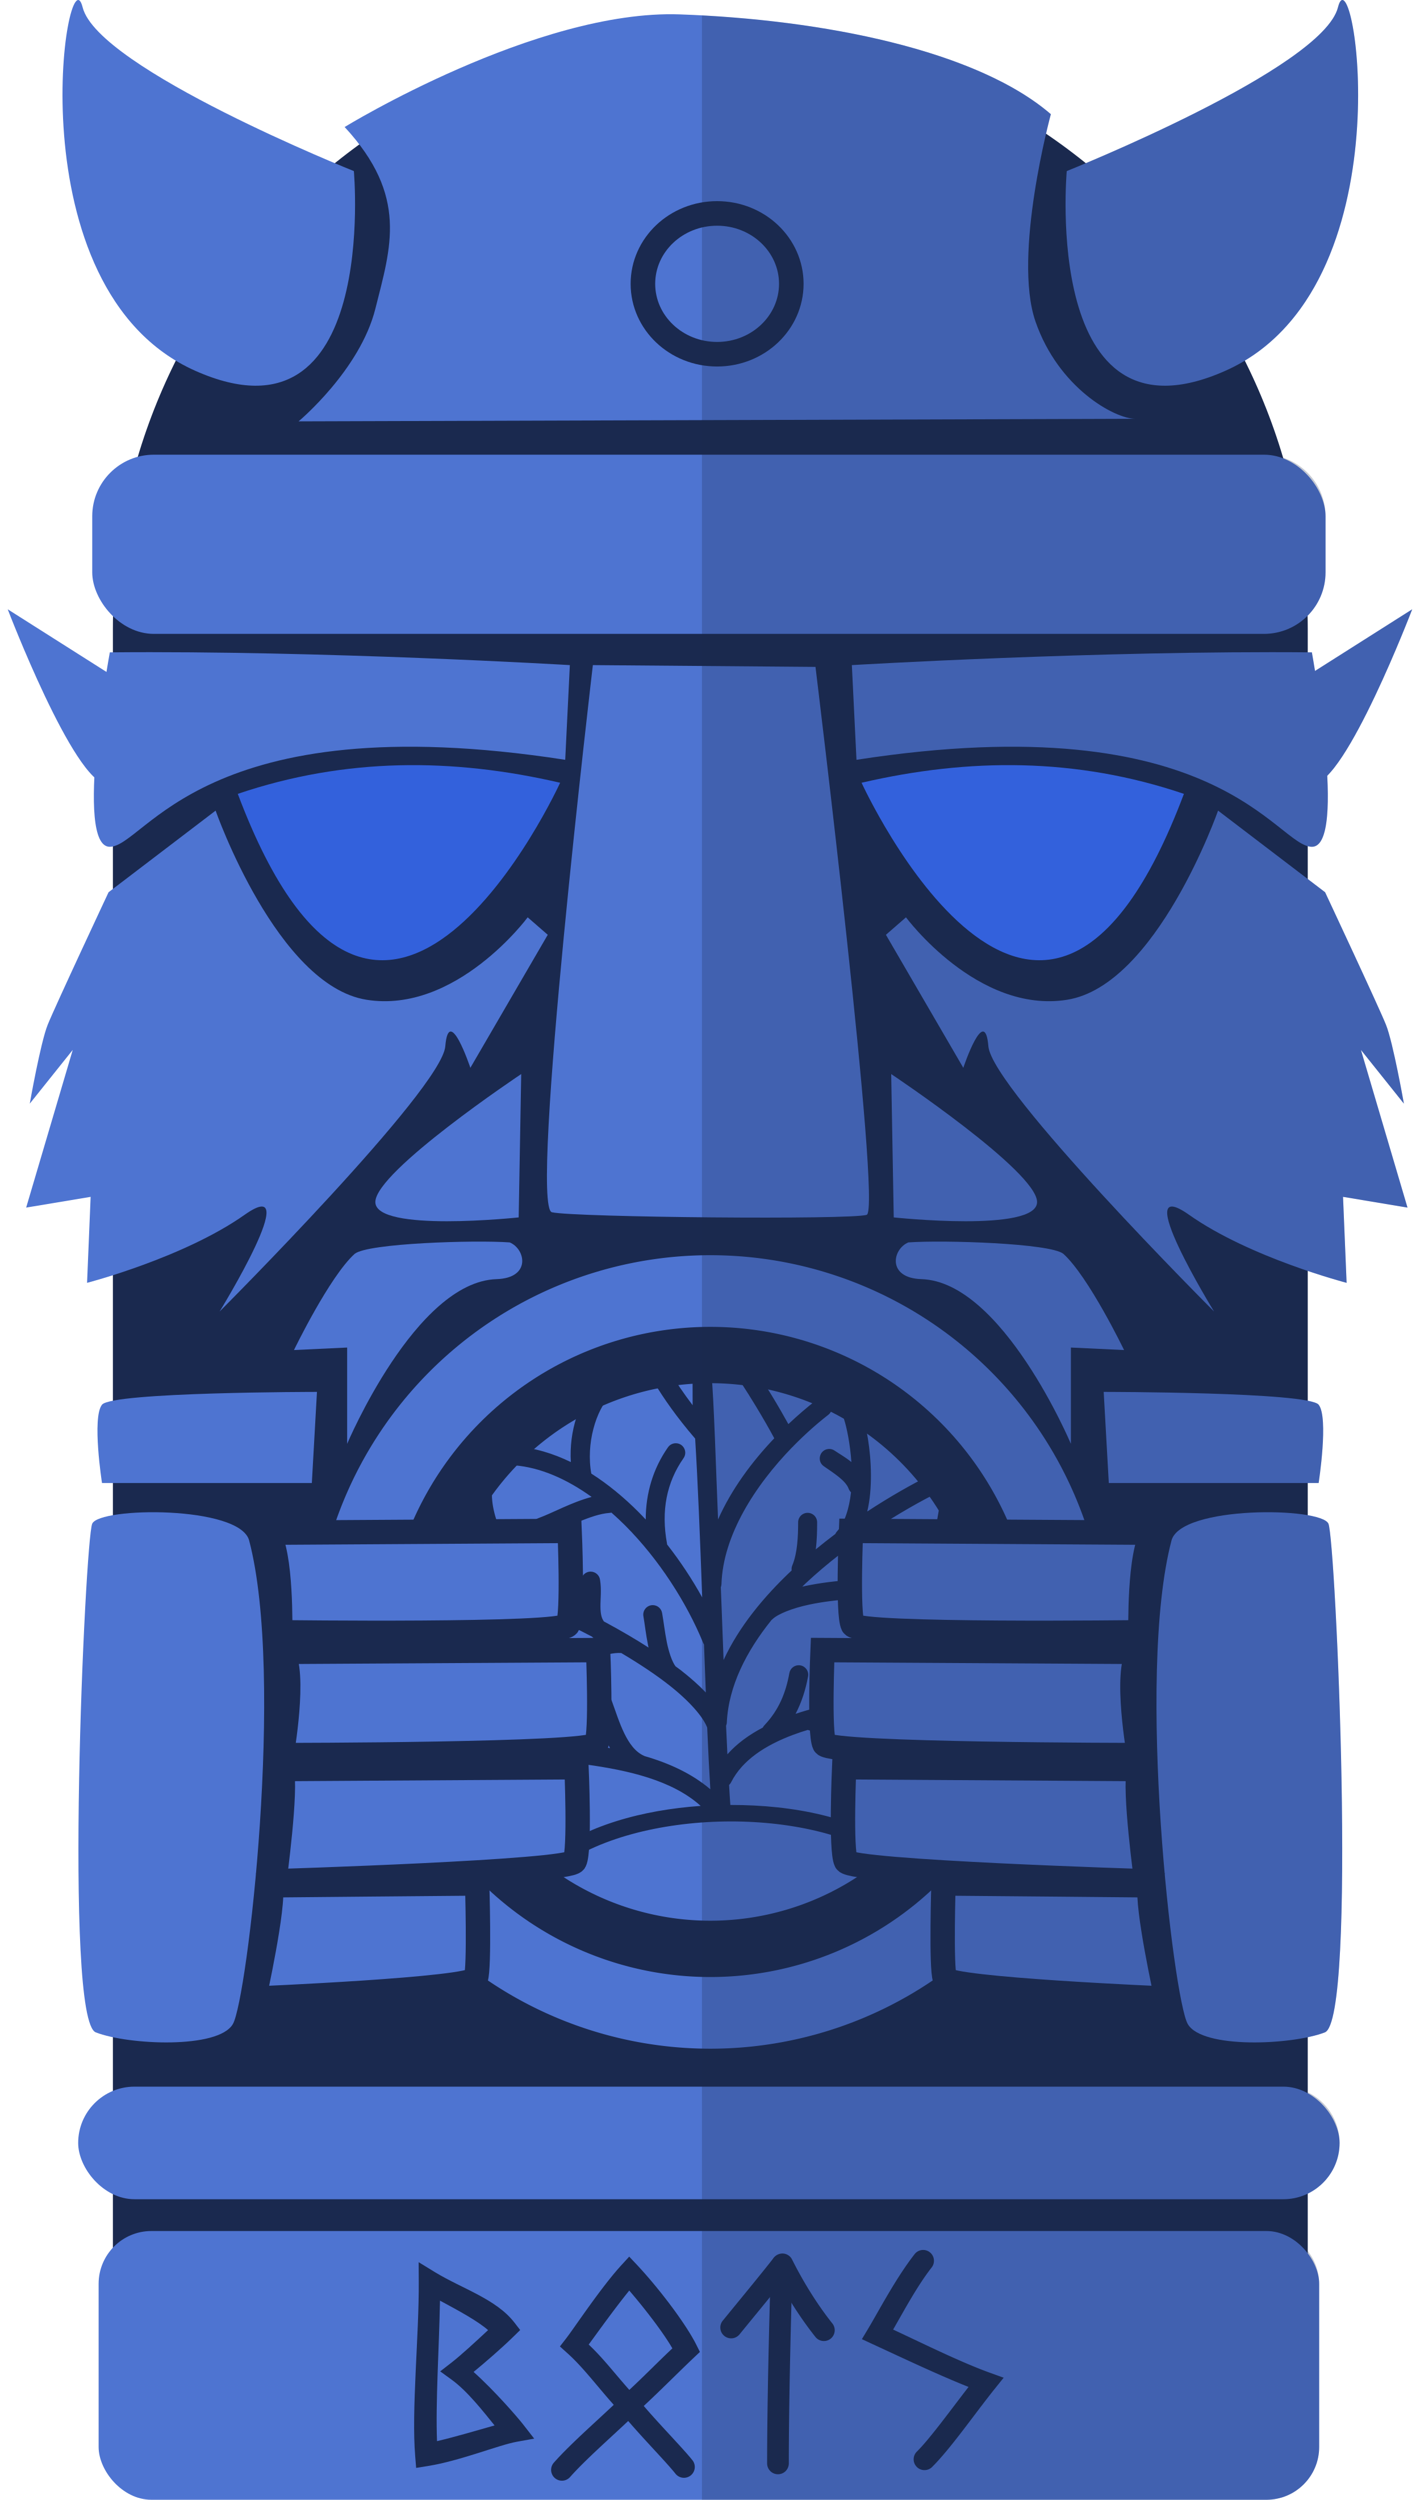 <?xml version="1.0" encoding="UTF-8" standalone="no"?>
<!-- Created with Inkscape (http://www.inkscape.org/) -->

<svg
   xmlns:dc="http://purl.org/dc/elements/1.1/"
   xmlns:cc="http://creativecommons.org/ns#"
   xmlns:rdf="http://www.w3.org/1999/02/22-rdf-syntax-ns#"
   xmlns:svg="http://www.w3.org/2000/svg"
   xmlns="http://www.w3.org/2000/svg"
   xmlns:sodipodi="http://sodipodi.sourceforge.net/DTD/sodipodi-0.dtd"
   xmlns:inkscape="http://www.inkscape.org/namespaces/inkscape"
   width="52.439mm"
   height="92.284mm"
   viewBox="0 0 52.439 92.284"
   version="1.1"
   id="svg1753"
   inkscape:version="0.92.5 (2060ec1f9f, 2020-04-08)"
   sodipodi:docname="layer2_statue4_bots.svg">
  <defs
     id="defs1747" />
  <sodipodi:namedview
     id="base"
     pagecolor="#ffffff"
     bordercolor="#666666"
     borderopacity="1.0"
     inkscape:pageopacity="0.0"
     inkscape:pageshadow="2"
     inkscape:zoom="1.4"
     inkscape:cx="18.754854"
     inkscape:cy="185.27369"
     inkscape:document-units="mm"
     inkscape:current-layer="layer1"
     showgrid="false"
     fit-margin-top="0"
     fit-margin-left="0"
     fit-margin-right="0"
     fit-margin-bottom="0"
     inkscape:window-width="1920"
     inkscape:window-height="1055"
     inkscape:window-x="0"
     inkscape:window-y="23"
     inkscape:window-maximized="1" />
  <g
     inkscape:label="Layer 1"
     inkscape:groupmode="layer"
     id="layer1"
     transform="translate(135.344,124.094)">
    <g
       transform="translate(-568.824,-210.614)"
       style="display:inline"
       id="g2877">
      <path
         d="m 459.711,87.668 c -12.222,0 -22.062,9.84 -22.062,22.062 v 15.116 31.638 19.942 c 0,1.259 1.014,2.272 2.273,2.272 h 39.578 c 1.259,0 2.273,-1.013 2.273,-2.272 v -51.58 c 0,-0.003 0,-0.007 0,-0.01 v -15.106 c 0,-12.222 -9.839,-22.062 -22.061,-22.062 z"
         style="fill:#1a294f;stroke-width:4.248;stroke-linecap:round;stroke-linejoin:round"
         id="rect45650-3-8-3-7"
         inkscape:connector-curvature="0" />
      <rect
         ry="2.273"
         y="103.306"
         x="436.886"
         height="6.615"
         width="45.545"
         id="rect92872-6-3"
         style="opacity:1;fill:#4e74d1;fill-opacity:1;stroke:none;stroke-width:6.865;stroke-linecap:round;stroke-linejoin:round;stroke-miterlimit:4;stroke-dasharray:none;stroke-dashoffset:0;stroke-opacity:1" />
      <path
         sodipodi:nodetypes="cscccc"
         id="path93635-1-8"
         d="m 437.536,110.602 c 0,0 -1.326,7.179 -0.003,7.179 1.323,0 3.4,-5.288 16.82,-3.211 l 0.171,-3.496 c 0,0 -9.122,-0.544 -16.988,-0.471 z"
         style="fill:#4e74d1;fill-opacity:1;stroke:none;stroke-width:0.265px;stroke-linecap:butt;stroke-linejoin:miter;stroke-opacity:1"
         inkscape:connector-curvature="0" />
      <path
         sodipodi:nodetypes="csscc"
         id="path94477-7-9"
         d="m 455.374,111.074 c 0,0 -2.361,20.009 -1.512,20.199 0.85,0.19 11.06,0.283 11.624,0.095 0.565,-0.188 -1.891,-20.228 -1.891,-20.228 z"
         style="fill:#4e74d1;fill-opacity:1;stroke:none;stroke-width:0.265px;stroke-linecap:butt;stroke-linejoin:miter;stroke-opacity:1"
         inkscape:connector-curvature="0" />
      <path
         sodipodi:nodetypes="cscccc"
         id="path93635-8-7-3"
         d="m 481.926,110.602 c 0,0 1.326,7.179 0.003,7.179 -1.323,0 -3.4,-5.288 -16.82,-3.211 l -0.171,-3.496 c 0,0 9.122,-0.544 16.988,-0.471 z"
         style="fill:#4e74d1;fill-opacity:1;stroke:none;stroke-width:0.265px;stroke-linecap:butt;stroke-linejoin:miter;stroke-opacity:1"
         inkscape:connector-curvature="0" />
      <path
         id="path98466-1-3"
         d="m 452.728,126.171 c 0,0 -5.387,3.591 -5.387,4.725 0,1.134 5.293,0.567 5.293,0.567 z"
         style="fill:#4e74d1;fill-opacity:1;stroke:none;stroke-width:0.265px;stroke-linecap:butt;stroke-linejoin:miter;stroke-opacity:1"
         inkscape:connector-curvature="0" />
      <path
         id="path98466-9-8-8"
         d="m 466.391,126.171 c 0,0 5.387,3.591 5.387,4.725 0,1.134 -5.293,0.567 -5.293,0.567 z"
         style="fill:#4e74d1;fill-opacity:1;stroke:none;stroke-width:0.265px;stroke-linecap:butt;stroke-linejoin:miter;stroke-opacity:1"
         inkscape:connector-curvature="0" />
      <rect
         ry="2.078"
         y="163.553"
         x="436.367"
         height="4.156"
         width="46.583"
         id="rect109848-5-6"
         style="opacity:1;fill:#4e74d1;fill-opacity:1;stroke:none;stroke-width:6.943;stroke-linecap:round;stroke-linejoin:round;stroke-miterlimit:4;stroke-dasharray:none;stroke-dashoffset:0;stroke-opacity:1" />
      <path
         id="path127531-9-0"
         d="m 472.874,92.836 c 0,0 9.446,-3.775 10.016,-6.045 0.57,-2.27 2.641,10.393 -4.158,13.417 -6.799,3.024 -5.858,-7.372 -5.858,-7.372 z"
         style="fill:#4e74d1;fill-opacity:1;stroke:none;stroke-width:0.265px;stroke-linecap:butt;stroke-linejoin:miter;stroke-opacity:1"
         inkscape:connector-curvature="0" />
      <path
         id="path127531-1-7-4"
         d="m 446.548,92.836 c 0,0 -9.446,-3.775 -10.016,-6.045 -0.57,-2.27 -2.641,10.393 4.158,13.417 6.799,3.024 5.858,-7.372 5.858,-7.372 z"
         style="fill:#4e74d1;fill-opacity:1;stroke:none;stroke-width:0.265px;stroke-linecap:butt;stroke-linejoin:miter;stroke-opacity:1"
         inkscape:connector-curvature="0" />
      <path
         id="path130190-5-8"
         d="m 446.207,91.209 c 0,0 7.09,-4.346 12.38,-4.158 5.29,0.188 10.96,1.322 13.7,3.684 0,0 -1.417,5.196 -0.568,7.654 0.85,2.457 2.929,3.591 3.685,3.591 0.756,0 -30.897,0.095 -30.897,0.095 0,0 2.267,-1.89 2.835,-4.158 0.568,-2.267 1.226,-4.156 -1.135,-6.708 z"
         style="fill:#4e74d1;fill-opacity:1;stroke:none;stroke-width:0.265px;stroke-linecap:butt;stroke-linejoin:miter;stroke-opacity:1"
         inkscape:connector-curvature="0" />
      <rect
         ry="1.948"
         y="168.883"
         x="437.122"
         height="9.921"
         width="45.074"
         id="rect132360-3-8"
         style="opacity:1;fill:#4e74d1;fill-opacity:1;stroke:none;stroke-width:0.644;stroke-linecap:round;stroke-linejoin:round;stroke-miterlimit:4;stroke-dasharray:none;stroke-dashoffset:0;stroke-opacity:1" />
      <ellipse
         ry="2.599"
         rx="2.74"
         cy="96.998"
         cx="459.962"
         id="path1030-8-8"
         style="opacity:1;vector-effect:none;fill:#4e74d1;fill-opacity:1;stroke:#1a294f;stroke-width:0.907;stroke-linecap:round;stroke-linejoin:miter;stroke-miterlimit:4;stroke-dasharray:none;stroke-dashoffset:0;stroke-opacity:1;paint-order:fill markers stroke" />
      <g
         id="g2298">
        <g
           transform="translate(105.304)"
           id="g1324-0">
          <path
             inkscape:connector-curvature="0"
             id="path1288-6"
             d="m 369.053,147.505 a 14.647,14.647 0 0 1 -14.647,14.647 14.647,14.647 0 0 1 -14.647,-14.647 14.647,14.647 0 0 1 14.647,-14.647 14.647,14.647 0 0 1 14.647,14.647 z"
             style="opacity:1;vector-effect:none;fill:#4e74d1;fill-opacity:1;stroke:none;stroke-width:0.239;stroke-linecap:round;stroke-linejoin:miter;stroke-miterlimit:4;stroke-dasharray:none;stroke-dashoffset:0;stroke-opacity:1;paint-order:fill markers stroke" />
          <path
             inkscape:connector-curvature="0"
             id="path1288-1-2"
             d="m 366.408,147.505 a 12.001,12.001 0 0 1 -12.001,12.001 12.001,12.001 0 0 1 -12.001,-12.001 12.001,12.001 0 0 1 12.001,-12.001 12.001,12.001 0 0 1 12.001,12.001 z"
             style="opacity:1;vector-effect:none;fill:#1a294f;fill-opacity:1;stroke:none;stroke-width:0.196;stroke-linecap:round;stroke-linejoin:miter;stroke-miterlimit:4;stroke-dasharray:none;stroke-dashoffset:0;stroke-opacity:1;paint-order:fill markers stroke" />
          <path
             inkscape:connector-curvature="0"
             id="path1288-1-0-9"
             d="m 364.329,147.505 a 9.922,9.922 0 0 1 -9.922,9.922 9.922,9.922 0 0 1 -9.922,-9.922 9.922,9.922 0 0 1 9.922,-9.922 9.922,9.922 0 0 1 9.922,9.922 z"
             style="opacity:1;vector-effect:none;fill:#4e74d1;fill-opacity:1;stroke:none;stroke-width:0.162;stroke-linecap:round;stroke-linejoin:miter;stroke-miterlimit:4;stroke-dasharray:none;stroke-dashoffset:0;stroke-opacity:1;paint-order:fill markers stroke" />
        </g>
        <path
           style="color:#000000;font-style:normal;font-variant:normal;font-weight:normal;font-stretch:normal;font-size:medium;line-height:normal;font-family:sans-serif;font-variant-ligatures:normal;font-variant-position:normal;font-variant-caps:normal;font-variant-numeric:normal;font-variant-alternates:normal;font-feature-settings:normal;text-indent:0;text-align:start;text-decoration:none;text-decoration-line:none;text-decoration-style:solid;text-decoration-color:#000000;letter-spacing:normal;word-spacing:normal;text-transform:none;writing-mode:lr-tb;direction:ltr;text-orientation:mixed;dominant-baseline:auto;baseline-shift:baseline;text-anchor:start;white-space:normal;shape-padding:0;clip-rule:nonzero;display:inline;overflow:visible;visibility:visible;opacity:1;isolation:auto;mix-blend-mode:normal;color-interpolation:sRGB;color-interpolation-filters:linearRGB;solid-color:#000000;solid-opacity:1;vector-effect:none;fill:#1a294f;fill-opacity:1;fill-rule:nonzero;stroke:none;stroke-width:0.701;stroke-linecap:round;stroke-linejoin:miter;stroke-miterlimit:4;stroke-dasharray:none;stroke-dashoffset:0;stroke-opacity:1;paint-order:fill markers stroke;color-rendering:auto;image-rendering:auto;shape-rendering:auto;text-rendering:auto;enable-background:accumulate"
           d="m 460.851,136.635 c -0.315,2.4e-4 -0.47,0.383 -0.244,0.602 0.003,0.003 0.142,0.182 0.285,0.398 0.143,0.217 0.315,0.493 0.488,0.777 0.281,0.462 0.535,0.908 0.693,1.205 -0.826,0.866 -1.583,1.887 -2.076,2.997 -0.074,-1.77 -0.153,-4.441 -0.245,-5.389 -0.016,-0.183 -0.17,-0.322 -0.353,-0.32 v -5.2e-4 c -0.207,0.003 -0.366,-0.346 -0.344,-0.14 0,0.012 0.003,1.62 0.003,1.632 -0.336,-0.443 -0.614,-0.855 -0.839,-1.23 -0.066,-0.114 -0.191,-0.181 -0.322,-0.174 -0.267,0.014 -0.421,0.309 -0.28,0.535 0.369,0.615 0.857,1.315 1.534,2.101 0.096,1.526 0.181,3.686 0.261,5.865 -0.371,-0.67 -0.808,-1.332 -1.296,-1.955 0,-0.013 -0.003,-0.026 -0.005,-0.039 -0.223,-1.207 -0.012,-2.257 0.609,-3.145 0.166,-0.232 6e-5,-0.555 -0.285,-0.554 -0.116,1.1e-4 -0.224,0.057 -0.289,0.152 -0.545,0.779 -0.82,1.687 -0.82,2.664 -0.086,-0.091 -0.172,-0.183 -0.26,-0.271 -0.544,-0.545 -1.131,-1.031 -1.75,-1.425 -0.198,-1.09 0.162,-2.342 0.722,-2.902 0.229,-0.223 0.065,-0.61 -0.254,-0.602 -0.091,0.003 -0.177,0.042 -0.24,0.107 -0.685,0.685 -1.051,1.827 -0.984,2.972 -0.655,-0.318 -1.338,-0.525 -2.039,-0.579 -0.012,-10e-4 -0.024,-0.002 -0.035,-0.002 v 0 c -0.467,-0.013 -0.487,0.689 -0.019,0.701 0.968,0.074 1.944,0.509 2.861,1.167 -0.737,0.194 -1.427,0.586 -1.959,0.78 -0.44,0.16 -0.2,0.821 0.24,0.66 0.788,-0.287 1.684,-0.8 2.377,-0.85 0.025,-10e-4 0.049,-0.005 0.073,-0.012 0.173,0.153 0.344,0.312 0.511,0.479 1.239,1.242 2.267,2.843 2.875,4.328 0.009,0.022 0.02,0.043 0.033,0.062 0.022,0.611 0.045,1.198 0.067,1.772 -0.261,-0.273 -0.569,-0.544 -0.918,-0.818 -0.064,-0.05 -0.136,-0.099 -0.202,-0.149 -0.129,-0.174 -0.247,-0.525 -0.322,-0.898 -0.076,-0.379 -0.118,-0.772 -0.172,-1.067 -0.028,-0.168 -0.173,-0.292 -0.344,-0.293 -0.221,-0.001 -0.388,0.201 -0.346,0.418 0.044,0.244 0.089,0.659 0.174,1.08 0.004,0.023 0.011,0.046 0.016,0.069 -0.227,-0.146 -0.461,-0.29 -0.701,-0.431 -0.012,-0.008 -0.024,-0.016 -0.037,-0.022 -0.298,-0.175 -0.602,-0.346 -0.912,-0.512 -0.091,-0.123 -0.124,-0.289 -0.127,-0.534 -0.004,-0.29 0.045,-0.64 -0.016,-1.006 -0.025,-0.169 -0.169,-0.295 -0.34,-0.299 -0.222,-0.004 -0.392,0.196 -0.351,0.414 0.035,0.211 0,0.542 0.006,0.9 0,0.033 0.005,0.068 0.007,0.102 -0.63,-0.311 -1.256,-0.588 -1.857,-0.827 -0.008,-0.026 -0.018,-0.05 -0.032,-0.073 -0.697,-1.177 -1.515,-2.412 -1.418,-3.572 0.021,-0.211 -0.148,-0.392 -0.36,-0.385 -0.18,0.006 -0.326,0.147 -0.338,0.326 -0.102,1.226 0.513,2.335 1.112,3.325 -0.761,-0.25 -1.443,-0.407 -1.967,-0.427 -0.012,-5.3e-4 -0.024,-5.3e-4 -0.035,0 -0.467,0.007 -0.458,0.708 0.01,0.701 0.241,0.009 0.564,0.067 0.94,0.163 -0.947,0.412 -1.834,1.108 -2.28,1.851 -0.252,0.404 0.363,0.773 0.602,0.361 0.419,-0.698 1.702,-1.594 2.707,-1.822 0.037,-0.007 0.072,-0.02 0.104,-0.038 0.98,0.344 2.115,0.834 3.193,1.401 0.005,0.005 0.01,0.011 0.015,0.016 0.019,0.019 0.041,0.036 0.064,0.051 -0.1,0.033 -0.2,0.068 -0.296,0.104 -0.449,0.167 -0.868,0.345 -1.086,0.379 -0.462,0.072 -0.355,0.765 0.107,0.693 0.4,-0.062 0.806,-0.261 1.225,-0.417 0.393,-0.146 0.777,-0.243 1.054,-0.22 0.654,0.388 1.265,0.791 1.771,1.189 0.741,0.582 1.251,1.165 1.401,1.564 0.038,0.903 0.077,1.648 0.116,2.276 -0.693,-0.588 -1.541,-0.968 -2.429,-1.225 -0.008,-0.004 -0.016,-0.008 -0.024,-0.012 -0.635,-0.282 -0.908,-1.262 -1.184,-2.02 -0.052,-0.149 -0.196,-0.244 -0.353,-0.234 -0.235,0.016 -0.388,0.254 -0.304,0.474 0.142,0.392 0.291,0.979 0.591,1.498 -1.357,-0.239 -2.686,-0.287 -3.6,-0.427 -0.023,-0.003 -0.046,-0.005 -0.069,-0.004 -0.426,0.017 -0.459,0.635 -0.037,0.697 0.399,0.061 0.862,0.111 1.347,0.162 -0.42,0.239 -0.806,0.517 -1.108,0.752 -0.404,0.281 0.057,0.875 0.429,0.553 0.569,-0.443 1.577,-1.05 2.154,-1.128 1.553,0.214 3.17,0.581 4.213,1.513 0.005,0.005 0.011,0.01 0.016,0.015 -2.149,0.15 -4.265,0.733 -5.696,1.868 -0.34,0.251 0.058,0.754 0.381,0.481 1.451,-1.15 3.857,-1.737 6.203,-1.774 2.346,-0.037 4.632,0.486 5.805,1.371 0.327,0.246 0.696,-0.244 0.369,-0.49 -1.335,-1.008 -3.604,-1.497 -5.965,-1.491 -0.016,-0.198 -0.031,-0.479 -0.047,-0.739 0.034,-0.031 0.061,-0.068 0.081,-0.11 0.415,-0.809 1.257,-1.354 2.279,-1.738 0.178,-0.067 0.361,-0.127 0.547,-0.184 0.049,0.021 0.103,0.03 0.156,0.027 0.25,-0.014 0.476,0.094 0.738,0.283 0.262,0.189 0.533,0.451 0.865,0.651 0.401,0.241 0.763,-0.361 0.361,-0.602 -0.234,-0.141 -0.5,-0.392 -0.816,-0.619 -0.027,-0.019 -0.057,-0.036 -0.085,-0.055 0.497,-0.109 0.992,-0.201 1.452,-0.284 0.419,-0.079 0.361,-0.697 -0.066,-0.695 v -5.3e-4 c -0.02,5.3e-4 -0.04,0.002 -0.059,0.006 -0.91,0.166 -1.986,0.358 -2.997,0.696 0.23,-0.44 0.374,-0.905 0.46,-1.376 0.044,-0.221 -0.13,-0.426 -0.356,-0.418 -0.167,0.006 -0.307,0.128 -0.334,0.293 -0.129,0.711 -0.379,1.343 -0.903,1.903 -0.032,0.03 -0.059,0.066 -0.078,0.105 -0.496,0.261 -0.947,0.581 -1.307,0.987 -0.016,-0.343 -0.032,-0.67 -0.049,-1.057 0.018,-0.043 0.028,-0.088 0.028,-0.134 0.068,-1.323 0.713,-2.604 1.651,-3.768 0.015,-0.011 0.03,-0.023 0.043,-0.037 0.191,-0.179 0.703,-0.395 1.36,-0.533 0.472,-0.099 1.021,-0.168 1.593,-0.207 0.215,0.169 0.39,0.592 0.635,0.999 0.233,0.426 0.866,0.048 0.602,-0.359 -0.099,-0.166 -0.194,-0.421 -0.343,-0.673 0.386,-0.004 0.769,0.005 1.139,0.028 0.025,0.004 0.05,0.006 0.074,0.005 0.312,0.021 0.615,0.049 0.893,0.089 0.692,0.099 1.262,0.271 1.528,0.439 0.398,0.267 0.787,-0.344 0.377,-0.592 -0.438,-0.279 -1.063,-0.435 -1.805,-0.541 -0.035,-0.005 -0.073,-0.008 -0.108,-0.013 0.312,-0.352 0.499,-0.758 0.614,-1.159 0.184,-0.641 0.22,-1.282 0.361,-1.8 0.067,-0.231 -0.113,-0.459 -0.353,-0.448 -0.154,0.008 -0.284,0.114 -0.322,0.264 -0.169,0.619 -0.205,1.252 -0.359,1.791 -0.148,0.517 -0.374,0.935 -0.917,1.26 -0.442,-0.026 -0.898,-0.035 -1.355,-0.024 -0.179,0.004 -0.356,0.013 -0.533,0.023 -0.018,-0.003 -0.036,-0.004 -0.055,-0.004 -0.025,8e-4 -0.049,0.004 -0.073,0.01 -0.615,0.04 -1.21,0.114 -1.738,0.224 -0.043,0.009 -0.081,0.02 -0.123,0.029 0.044,-0.042 0.084,-0.086 0.129,-0.127 1.587,-1.484 3.511,-2.664 4.877,-3.348 0.336,-0.163 0.219,-0.668 -0.155,-0.666 -0.056,1.7e-4 -0.111,0.014 -0.16,0.039 -0.672,0.336 -1.466,0.785 -2.292,1.327 0.106,-0.443 0.139,-0.916 0.136,-1.374 -0.006,-0.923 -0.172,-1.782 -0.33,-2.258 -0.048,-0.15 -0.189,-0.25 -0.346,-0.244 -0.235,0.009 -0.396,0.242 -0.318,0.465 0.099,0.297 0.226,0.913 0.273,1.585 -0.232,-0.189 -0.47,-0.318 -0.611,-0.417 -0.067,-0.049 -0.15,-0.072 -0.233,-0.066 -0.332,0.025 -0.446,0.454 -0.17,0.64 0.354,0.248 0.801,0.522 0.912,0.826 0.019,0.05 0.049,0.096 0.088,0.132 -0.066,0.594 -0.232,1.129 -0.517,1.444 -0.026,0.028 -0.047,0.06 -0.062,0.095 -0.243,0.183 -0.484,0.372 -0.723,0.569 0.046,-0.353 0.051,-0.697 0.051,-0.993 0.003,-0.198 -0.158,-0.358 -0.356,-0.356 -0.194,0.003 -0.349,0.162 -0.346,0.356 0,0.514 -0.026,1.12 -0.209,1.57 -0.03,0.063 -0.04,0.133 -0.03,0.201 -1.034,0.973 -1.951,2.085 -2.514,3.307 -0.024,-0.661 -0.048,-1.265 -0.073,-1.947 -0.009,-0.256 -0.02,-0.483 -0.029,-0.738 0.014,-0.037 0.022,-0.076 0.024,-0.115 0.055,-1.803 1.245,-3.647 2.606,-5.048 0.021,-0.017 0.041,-0.037 0.058,-0.058 0.42,-0.427 0.854,-0.814 1.276,-1.142 0.269,-0.203 0.124,-0.632 -0.213,-0.63 -0.079,2e-4 -0.155,0.027 -0.217,0.076 -0.341,0.266 -0.692,0.566 -1.039,0.893 -0.172,-0.311 -0.378,-0.67 -0.611,-1.053 -0.176,-0.29 -0.353,-0.571 -0.504,-0.799 -0.151,-0.228 -0.25,-0.383 -0.375,-0.508 -0.066,-0.067 -0.156,-0.105 -0.25,-0.105 z"
           id="path2134"
           inkscape:connector-curvature="0"
           sodipodi:nodetypes="ccccccccccccccccccccccccccccccccccccccccccccccccccccccccccccccccccccccccccccccccccccccccccccccccccccccccccccccsccccccccccccccccccsccccccccccccccccccccccccccccccccccccccccccccccccccccccccccccc" />
      </g>
      <g
         transform="translate(52.797,4.479)"
         id="g1985-1">
        <path
           style="fill:#4e74d1;fill-opacity:1;stroke:none;stroke-width:0.285px;stroke-linecap:butt;stroke-linejoin:miter;stroke-opacity:1"
           d="m 389.884,138.913 c -0.341,-1.296 -5.53,-1.242 -5.796,-0.621 -0.267,0.621 -1.066,18.313 0.133,18.779 1.199,0.466 4.53,0.621 5.063,-0.31 0.533,-0.931 1.923,-12.818 0.6,-17.848 z"
           id="path1219-6-0"
           inkscape:connector-curvature="0"
           sodipodi:nodetypes="scscs" />
        <path
           style="fill:#4e74d1;fill-opacity:1;stroke:#1a294f;stroke-width:0.9;stroke-linecap:butt;stroke-linejoin:miter;stroke-miterlimit:4;stroke-dasharray:none;stroke-opacity:1"
           d="m 390.561,138.624 11.158,-0.067 c 0,0 0.134,3.074 -0.067,3.475 -0.2,0.401 -10.624,0.267 -10.624,0.267 0,0 0.067,-2.94 -0.468,-3.675 z"
           id="path1221-43-51"
           inkscape:connector-curvature="0" />
        <path
           style="fill:#4e74d1;fill-opacity:1;stroke:#1a294f;stroke-width:0.9;stroke-linecap:butt;stroke-linejoin:miter;stroke-miterlimit:4;stroke-dasharray:none;stroke-opacity:1"
           d="m 391.081,143.024 11.688,-0.067 c 0,0 0.134,3.074 -0.067,3.475 -0.2,0.401 -11.621,0.401 -11.621,0.401 0,0 0.546,-3.074 0.012,-3.809 z"
           id="path1221-5-0-1"
           inkscape:connector-curvature="0"
           sodipodi:nodetypes="cccccc" />
        <path
           style="fill:#4e74d1;fill-opacity:1;stroke:#1a294f;stroke-width:0.9;stroke-linecap:butt;stroke-linejoin:miter;stroke-miterlimit:4;stroke-dasharray:none;stroke-opacity:1"
           d="m 391.114,147.349 10.858,-0.067 c 0,0 0.134,3.074 -0.067,3.475 -0.2,0.401 -11.092,0.735 -11.092,0.735 0,0 0.468,-3.408 0.267,-4.143 z"
           id="path1221-5-9-3-08"
           inkscape:connector-curvature="0"
           sodipodi:nodetypes="cccccc" />
        <path
           style="fill:#4e74d1;fill-opacity:1;stroke:#1a294f;stroke-width:0.9;stroke-linecap:butt;stroke-linejoin:miter;stroke-miterlimit:4;stroke-dasharray:none;stroke-opacity:1"
           d="m 398.303,151.574 c 0,0 0.096,3.104 -0.048,3.509 -0.145,0.405 -8.194,0.742 -8.194,0.742 0,0 0.764,-3.441 0.619,-4.184 1.302,-0.014 5.489,-0.049 7.623,-0.068 z"
           id="path1221-5-9-8-0-50"
           inkscape:connector-curvature="0"
           sodipodi:nodetypes="ccccc" />
        <path
           style="fill:#4e74d1;fill-opacity:1;stroke:none;stroke-width:0.265px;stroke-linecap:butt;stroke-linejoin:miter;stroke-opacity:1"
           d="m 384.45,136.79 c 0,0 -0.378,-2.419 0,-2.892 0.378,-0.472 7.938,-0.472 7.938,-0.472 l -0.189,3.364 z"
           id="path1268-9-6"
           inkscape:connector-curvature="0"
           sodipodi:nodetypes="ccccc" />
        <path
           style="fill:#4e74d1;fill-opacity:1;stroke:none;stroke-width:0.285px;stroke-linecap:butt;stroke-linejoin:miter;stroke-opacity:1"
           d="m 423.945,138.913 c 0.341,-1.296 5.53,-1.242 5.796,-0.621 0.267,0.621 1.066,18.313 -0.133,18.779 -1.199,0.466 -4.53,0.621 -5.063,-0.31 -0.533,-0.931 -1.923,-12.818 -0.6,-17.848 z"
           id="path1219-6-2-4"
           inkscape:connector-curvature="0"
           sodipodi:nodetypes="scscs" />
        <path
           style="fill:#4e74d1;fill-opacity:1;stroke:#1a294f;stroke-width:0.9;stroke-linecap:butt;stroke-linejoin:miter;stroke-miterlimit:4;stroke-dasharray:none;stroke-opacity:1"
           d="m 423.268,138.624 -11.158,-0.067 c 0,0 -0.134,3.074 0.067,3.475 0.2,0.401 10.624,0.267 10.624,0.267 0,0 -0.067,-2.94 0.468,-3.675 z"
           id="path1221-43-5-6"
           inkscape:connector-curvature="0" />
        <path
           style="fill:#4e74d1;fill-opacity:1;stroke:#1a294f;stroke-width:0.9;stroke-linecap:butt;stroke-linejoin:miter;stroke-miterlimit:4;stroke-dasharray:none;stroke-opacity:1"
           d="m 422.748,143.024 -11.688,-0.067 c 0,0 -0.134,3.074 0.067,3.475 0.2,0.401 11.621,0.401 11.621,0.401 0,0 -0.546,-3.074 -0.012,-3.809 z"
           id="path1221-5-0-4-2"
           inkscape:connector-curvature="0"
           sodipodi:nodetypes="cccccc" />
        <path
           style="fill:#4e74d1;fill-opacity:1;stroke:#1a294f;stroke-width:0.9;stroke-linecap:butt;stroke-linejoin:miter;stroke-miterlimit:4;stroke-dasharray:none;stroke-opacity:1"
           d="m 422.715,147.349 -10.858,-0.067 c 0,0 -0.134,3.074 0.067,3.475 0.2,0.401 11.092,0.735 11.092,0.735 0,0 -0.468,-3.408 -0.267,-4.143 z"
           id="path1221-5-9-3-0-5"
           inkscape:connector-curvature="0"
           sodipodi:nodetypes="cccccc" />
        <path
           style="fill:#4e74d1;fill-opacity:1;stroke:#1a294f;stroke-width:0.9;stroke-linecap:butt;stroke-linejoin:miter;stroke-miterlimit:4;stroke-dasharray:none;stroke-opacity:1"
           d="m 415.526,151.574 c 0,0 -0.096,3.104 0.048,3.509 0.145,0.405 8.194,0.742 8.194,0.742 0,0 -0.764,-3.441 -0.619,-4.184 -1.302,-0.014 -5.489,-0.049 -7.623,-0.068 z"
           id="path1221-5-9-8-0-5-8"
           inkscape:connector-curvature="0"
           sodipodi:nodetypes="ccccc" />
        <path
           style="fill:#4e74d1;fill-opacity:1;stroke:none;stroke-width:0.265px;stroke-linecap:butt;stroke-linejoin:miter;stroke-opacity:1"
           d="m 429.379,136.79 c 0,0 0.378,-2.419 0,-2.892 -0.378,-0.472 -7.938,-0.472 -7.938,-0.472 l 0.189,3.364 z"
           id="path1268-9-9-6"
           inkscape:connector-curvature="0"
           sodipodi:nodetypes="ccccc" />
      </g>
      <path
         sodipodi:nodetypes="cccccccscscccccc"
         inkscape:connector-curvature="0"
         id="path2347"
         d="m 437.489,119.459 c 0,0 -1.984,4.233 -2.249,4.895 -0.265,0.661 -0.661,2.91 -0.661,2.91 l 1.587,-1.984 -1.72,5.821 2.381,-0.397 -0.132,3.175 c 0,0 3.572,-0.926 5.821,-2.514 2.249,-1.587 -0.926,3.572 -0.926,3.572 0,0 8.202,-8.202 8.334,-9.79 0.132,-1.587 0.926,0.794 0.926,0.794 l 2.858,-4.911 -0.741,-0.645 c 0,0 -2.646,3.572 -5.953,3.043 -3.307,-0.529 -5.572,-6.982 -5.572,-6.982 z"
         style="fill:#4e74d1;fill-opacity:1;stroke:none;stroke-width:0.265px;stroke-linecap:butt;stroke-linejoin:miter;stroke-opacity:1" />
      <path
         sodipodi:nodetypes="cccccccscscccccc"
         inkscape:connector-curvature="0"
         id="path2347-3"
         d="m 482.415,119.459 c 0,0 1.984,4.233 2.249,4.895 0.265,0.661 0.661,2.91 0.661,2.91 l -1.587,-1.984 1.72,5.821 -2.381,-0.397 0.132,3.175 c 0,0 -3.572,-0.926 -5.821,-2.514 -2.249,-1.587 0.926,3.572 0.926,3.572 0,0 -8.202,-8.202 -8.334,-9.79 -0.132,-1.587 -0.926,0.794 -0.926,0.794 l -2.858,-4.911 0.741,-0.645 c 0,0 2.646,3.572 5.953,3.043 3.307,-0.529 5.572,-6.982 5.572,-6.982 z"
         style="fill:#4e74d1;fill-opacity:1;stroke:none;stroke-width:0.265px;stroke-linecap:butt;stroke-linejoin:miter;stroke-opacity:1" />
      <path
         inkscape:connector-curvature="0"
         id="path2364"
         d="m 437.6,111.445 -3.835,-2.432 c 0,0 2.432,6.361 3.648,6.455 1.216,0.093 0.187,-4.022 0.187,-4.022 z"
         style="fill:#4e74d1;fill-opacity:1;stroke:none;stroke-width:0.265px;stroke-linecap:butt;stroke-linejoin:miter;stroke-opacity:1" />
      <path
         inkscape:connector-curvature="0"
         id="path2364-1"
         d="m 481.797,111.445 3.835,-2.432 c 0,0 -2.432,6.361 -3.648,6.455 -1.216,0.093 -0.187,-4.022 -0.187,-4.022 z"
         style="fill:#4e74d1;fill-opacity:1;stroke:none;stroke-width:0.265px;stroke-linecap:butt;stroke-linejoin:miter;stroke-opacity:1" />
      <path
         sodipodi:nodetypes="ccccccc"
         inkscape:connector-curvature="0"
         id="path2381"
         d="m 446.581,132.805 c -0.935,0.842 -2.245,3.555 -2.245,3.555 l 1.964,-0.093 v 3.555 c 0,0 2.526,-5.987 5.519,-6.08 1.276,-0.04 1.077,-1.109 0.483,-1.356 -1.304,-0.093 -5.234,0.03 -5.721,0.42 z"
         style="fill:#4e74d1;fill-opacity:1;stroke:none;stroke-width:0.265px;stroke-linecap:butt;stroke-linejoin:miter;stroke-opacity:1" />
      <path
         sodipodi:nodetypes="ccccccc"
         inkscape:connector-curvature="0"
         id="path2381-1"
         d="m 472.746,132.805 c 0.935,0.842 2.245,3.555 2.245,3.555 l -1.964,-0.093 v 3.555 c 0,0 -2.526,-5.987 -5.519,-6.08 -1.276,-0.04 -1.077,-1.109 -0.483,-1.356 1.304,-0.093 5.234,0.03 5.721,0.42 z"
         style="fill:#4e74d1;fill-opacity:1;stroke:none;stroke-width:0.265px;stroke-linecap:butt;stroke-linejoin:miter;stroke-opacity:1" />
      <g
         transform="translate(5.241,-0.074)"
         id="g2585">
        <path
           style="color:#000000;font-style:normal;font-variant:normal;font-weight:normal;font-stretch:normal;font-size:medium;line-height:normal;font-family:sans-serif;font-variant-ligatures:normal;font-variant-position:normal;font-variant-caps:normal;font-variant-numeric:normal;font-variant-alternates:normal;font-feature-settings:normal;text-indent:0;text-align:start;text-decoration:none;text-decoration-line:none;text-decoration-style:solid;text-decoration-color:#000000;letter-spacing:normal;word-spacing:normal;text-transform:none;writing-mode:lr-tb;direction:ltr;text-orientation:mixed;dominant-baseline:auto;baseline-shift:baseline;text-anchor:start;white-space:normal;shape-padding:0;clip-rule:nonzero;display:inline;overflow:visible;visibility:visible;opacity:1;isolation:auto;mix-blend-mode:normal;color-interpolation:sRGB;color-interpolation-filters:linearRGB;solid-color:#000000;solid-opacity:1;vector-effect:none;fill:#1a294f;fill-opacity:1;fill-rule:nonzero;stroke:none;stroke-width:0.8;stroke-linecap:round;stroke-linejoin:miter;stroke-miterlimit:4;stroke-dasharray:none;stroke-dashoffset:0;stroke-opacity:1;paint-order:fill markers stroke;color-rendering:auto;image-rendering:auto;shape-rendering:auto;text-rendering:auto;enable-background:accumulate"
           d="m 443.699,170.107 0.004,0.717 c 0.013,1.992 -0.273,4.74 -0.131,6.447 l 0.035,0.43 0.428,-0.068 c 1.203,-0.193 2.614,-0.773 3.281,-0.895 l 0.65,-0.117 -0.406,-0.521 c -0.201,-0.258 -1.044,-1.236 -1.832,-1.941 0.463,-0.383 1.008,-0.852 1.465,-1.297 l 0.256,-0.25 -0.219,-0.283 c -0.67,-0.861 -1.921,-1.242 -2.92,-1.848 z m 0.789,1.42 c 0.723,0.389 1.389,0.751 1.775,1.088 -0.472,0.44 -1.003,0.929 -1.348,1.197 l -0.42,0.326 0.43,0.312 c 0.581,0.424 1.165,1.174 1.578,1.684 -0.675,0.19 -1.4,0.408 -2.125,0.58 -0.057,-1.396 0.075,-3.399 0.109,-5.188 z"
           id="path2485"
           inkscape:connector-curvature="0" />
        <path
           style="color:#000000;font-style:normal;font-variant:normal;font-weight:normal;font-stretch:normal;font-size:medium;line-height:normal;font-family:sans-serif;font-variant-ligatures:normal;font-variant-position:normal;font-variant-caps:normal;font-variant-numeric:normal;font-variant-alternates:normal;font-feature-settings:normal;text-indent:0;text-align:start;text-decoration:none;text-decoration-line:none;text-decoration-style:solid;text-decoration-color:#000000;letter-spacing:normal;word-spacing:normal;text-transform:none;writing-mode:lr-tb;direction:ltr;text-orientation:mixed;dominant-baseline:auto;baseline-shift:baseline;text-anchor:start;white-space:normal;shape-padding:0;clip-rule:nonzero;display:inline;overflow:visible;visibility:visible;opacity:1;isolation:auto;mix-blend-mode:normal;color-interpolation:sRGB;color-interpolation-filters:linearRGB;solid-color:#000000;solid-opacity:1;vector-effect:none;fill:#1a294f;fill-opacity:1;fill-rule:nonzero;stroke:none;stroke-width:0.8;stroke-linecap:round;stroke-linejoin:miter;stroke-miterlimit:4;stroke-dasharray:none;stroke-dashoffset:0;stroke-opacity:1;paint-order:fill markers stroke;color-rendering:auto;image-rendering:auto;shape-rendering:auto;text-rendering:auto;enable-background:accumulate"
           d="m 451.475,169.902 -0.291,0.318 c -0.756,0.826 -1.737,2.314 -2.039,2.703 l -0.229,0.295 0.277,0.25 c 0.565,0.505 1.07,1.184 1.711,1.906 -0.77,0.725 -1.625,1.474 -2.205,2.127 a 0.4,0.4 0 1 0 0.598,0.531 c 0.54,-0.607 1.394,-1.359 2.141,-2.062 0.625,0.727 1.4,1.514 1.746,1.947 a 0.4,0.4 0 1 0 0.625,-0.5 c -0.353,-0.441 -1.161,-1.261 -1.797,-2.002 0.666,-0.619 1.227,-1.192 1.859,-1.791 l 0.215,-0.203 -0.133,-0.266 c -0.383,-0.766 -1.364,-2.065 -2.182,-2.939 z m 0.002,1.252 c 0.628,0.73 1.281,1.593 1.592,2.135 -0.54,0.508 -1.024,1.008 -1.59,1.533 -0.56,-0.63 -0.961,-1.166 -1.5,-1.674 0.367,-0.5 0.951,-1.319 1.498,-1.994 z"
           id="path2487"
           inkscape:connector-curvature="0" />
        <path
           style="color:#000000;font-style:normal;font-variant:normal;font-weight:normal;font-stretch:normal;font-size:medium;line-height:normal;font-family:sans-serif;font-variant-ligatures:normal;font-variant-position:normal;font-variant-caps:normal;font-variant-numeric:normal;font-variant-alternates:normal;font-feature-settings:normal;text-indent:0;text-align:start;text-decoration:none;text-decoration-line:none;text-decoration-style:solid;text-decoration-color:#000000;letter-spacing:normal;word-spacing:normal;text-transform:none;writing-mode:lr-tb;direction:ltr;text-orientation:mixed;dominant-baseline:auto;baseline-shift:baseline;text-anchor:start;white-space:normal;shape-padding:0;clip-rule:nonzero;display:inline;overflow:visible;visibility:visible;opacity:1;isolation:auto;mix-blend-mode:normal;color-interpolation:sRGB;color-interpolation-filters:linearRGB;solid-color:#000000;solid-opacity:1;vector-effect:none;fill:#1a294f;fill-opacity:1;fill-rule:nonzero;stroke:none;stroke-width:0.8;stroke-linecap:round;stroke-linejoin:miter;stroke-miterlimit:4;stroke-dasharray:none;stroke-dashoffset:0;stroke-opacity:1;paint-order:fill markers stroke;color-rendering:auto;image-rendering:auto;shape-rendering:auto;text-rendering:auto;enable-background:accumulate"
           d="m 457.066,170.02 a 0.4,0.4 0 0 0 -0.365,0.393 c -0.068,2.282 -0.133,5.056 -0.133,7.123 a 0.4,0.4 0 1 0 0.801,0 c 0,-2.051 0.063,-4.82 0.131,-7.098 a 0.4,0.4 0 0 0 -0.434,-0.418 z"
           id="path2491"
           inkscape:connector-curvature="0" />
        <path
           style="color:#000000;font-style:normal;font-variant:normal;font-weight:normal;font-stretch:normal;font-size:medium;line-height:normal;font-family:sans-serif;font-variant-ligatures:normal;font-variant-position:normal;font-variant-caps:normal;font-variant-numeric:normal;font-variant-alternates:normal;font-feature-settings:normal;text-indent:0;text-align:start;text-decoration:none;text-decoration-line:none;text-decoration-style:solid;text-decoration-color:#000000;letter-spacing:normal;word-spacing:normal;text-transform:none;writing-mode:lr-tb;direction:ltr;text-orientation:mixed;dominant-baseline:auto;baseline-shift:baseline;text-anchor:start;white-space:normal;shape-padding:0;clip-rule:nonzero;display:inline;overflow:visible;visibility:visible;opacity:1;isolation:auto;mix-blend-mode:normal;color-interpolation:sRGB;color-interpolation-filters:linearRGB;solid-color:#000000;solid-opacity:1;vector-effect:none;fill:#1a294f;fill-opacity:1;fill-rule:nonzero;stroke:none;stroke-width:0.8;stroke-linecap:round;stroke-linejoin:miter;stroke-miterlimit:4;stroke-dasharray:none;stroke-dashoffset:0;stroke-opacity:1;paint-order:fill markers stroke;color-rendering:auto;image-rendering:auto;shape-rendering:auto;text-rendering:auto;enable-background:accumulate"
           d="m 457.082,169.822 a 0.4,0.4 0 0 0 -0.297,0.158 c -0.422,0.542 -1.224,1.512 -1.846,2.275 a 0.4,0.4 0 1 0 0.619,0.506 c 0.618,-0.759 1.418,-1.723 1.857,-2.289 a 0.4,0.4 0 0 0 -0.334,-0.65 z"
           id="path2493"
           inkscape:connector-curvature="0" />
        <path
           style="color:#000000;font-style:normal;font-variant:normal;font-weight:normal;font-stretch:normal;font-size:medium;line-height:normal;font-family:sans-serif;font-variant-ligatures:normal;font-variant-position:normal;font-variant-caps:normal;font-variant-numeric:normal;font-variant-alternates:normal;font-feature-settings:normal;text-indent:0;text-align:start;text-decoration:none;text-decoration-line:none;text-decoration-style:solid;text-decoration-color:#000000;letter-spacing:normal;word-spacing:normal;text-transform:none;writing-mode:lr-tb;direction:ltr;text-orientation:mixed;dominant-baseline:auto;baseline-shift:baseline;text-anchor:start;white-space:normal;shape-padding:0;clip-rule:nonzero;display:inline;overflow:visible;visibility:visible;opacity:1;isolation:auto;mix-blend-mode:normal;color-interpolation:sRGB;color-interpolation-filters:linearRGB;solid-color:#000000;solid-opacity:1;vector-effect:none;fill:#1a294f;fill-opacity:1;fill-rule:nonzero;stroke:none;stroke-width:0.8;stroke-linecap:round;stroke-linejoin:miter;stroke-miterlimit:4;stroke-dasharray:none;stroke-dashoffset:0;stroke-opacity:1;paint-order:fill markers stroke;color-rendering:auto;image-rendering:auto;shape-rendering:auto;text-rendering:auto;enable-background:accumulate"
           d="m 457.1,169.789 a 0.4,0.4 0 0 0 -0.324,0.584 c 0.365,0.73 0.89,1.629 1.566,2.482 a 0.4,0.4 0 1 0 0.627,-0.496 c -0.631,-0.796 -1.131,-1.655 -1.477,-2.346 a 0.4,0.4 0 0 0 -0.393,-0.225 z"
           id="path2495"
           inkscape:connector-curvature="0" />
        <path
           style="color:#000000;font-style:normal;font-variant:normal;font-weight:normal;font-stretch:normal;font-size:medium;line-height:normal;font-family:sans-serif;font-variant-ligatures:normal;font-variant-position:normal;font-variant-caps:normal;font-variant-numeric:normal;font-variant-alternates:normal;font-feature-settings:normal;text-indent:0;text-align:start;text-decoration:none;text-decoration-line:none;text-decoration-style:solid;text-decoration-color:#000000;letter-spacing:normal;word-spacing:normal;text-transform:none;writing-mode:lr-tb;direction:ltr;text-orientation:mixed;dominant-baseline:auto;baseline-shift:baseline;text-anchor:start;white-space:normal;shape-padding:0;clip-rule:nonzero;display:inline;overflow:visible;visibility:visible;opacity:1;isolation:auto;mix-blend-mode:normal;color-interpolation:sRGB;color-interpolation-filters:linearRGB;solid-color:#000000;solid-opacity:1;vector-effect:none;fill:#1a294f;fill-opacity:1;fill-rule:nonzero;stroke:none;stroke-width:0.8;stroke-linecap:round;stroke-linejoin:miter;stroke-miterlimit:4;stroke-dasharray:none;stroke-dashoffset:0;stroke-opacity:1;paint-order:fill markers stroke;color-rendering:auto;image-rendering:auto;shape-rendering:auto;text-rendering:auto;enable-background:accumulate"
           d="m 462.309,169.656 a 0.4,0.4 0 0 0 -0.297,0.158 c -0.695,0.89 -1.327,2.105 -1.715,2.752 l -0.23,0.383 0.406,0.188 c 1.159,0.534 2.393,1.121 3.533,1.576 -0.678,0.876 -1.411,1.889 -1.896,2.375 a 0.4,0.4 0 1 0 0.566,0.564 c 0.681,-0.681 1.534,-1.914 2.277,-2.844 l 0.35,-0.436 -0.525,-0.189 c -1.061,-0.386 -2.34,-1.019 -3.557,-1.588 0.404,-0.699 0.889,-1.609 1.42,-2.289 a 0.4,0.4 0 0 0 -0.332,-0.65 z"
           id="path2497"
           inkscape:connector-curvature="0" />
      </g>
      <path
         inkscape:connector-curvature="0"
         style="opacity:0.249;fill:#1a294f;fill-opacity:1;stroke-width:4.248;stroke-linecap:round;stroke-linejoin:round"
         d="m 483.039,86.521 c -0.056,0.012 -0.107,0.098 -0.15,0.269 -0.48,1.91 -7.183,4.858 -9.318,5.755 -0.472,-0.381 -0.959,-0.745 -1.462,-1.086 0.093,-0.394 0.177,-0.723 0.177,-0.723 -2.6,-2.241 -7.836,-3.374 -12.884,-3.646 v 91.714 h 20.845 c 1.079,0 1.948,-0.869 1.948,-1.948 v -6.025 c 0,-0.46 -0.159,-0.88 -0.423,-1.213 v -2.115 c 0.697,-0.335 1.177,-1.044 1.177,-1.872 0,-0.828 -0.48,-1.537 -1.177,-1.872 v -2.032 c 0.243,-0.051 0.461,-0.111 0.632,-0.177 1.199,-0.466 0.4,-18.158 0.133,-18.779 -0.057,-0.133 -0.35,-0.238 -0.765,-0.312 v -1.191 h 0.403 c 0,0 0.378,-2.419 0,-2.891 -0.044,-0.054 -0.191,-0.102 -0.403,-0.145 v -4.795 c 0.842,0.284 1.436,0.442 1.436,0.442 l -0.132,-3.175 2.381,0.397 -1.72,-5.821 1.587,1.984 c 0,0 -0.397,-2.249 -0.661,-2.91 -0.265,-0.661 -2.249,-4.895 -2.249,-4.895 l -0.642,-0.49 v -1.213 c 0.053,0.015 0.106,0.025 0.157,0.025 0.541,0 0.636,-1.203 0.563,-2.621 1.28,-1.285 3.139,-6.147 3.139,-6.147 l -3.592,2.277 c -0.048,-0.285 -0.114,-0.687 -0.114,-0.687 -0.051,-5.3e-4 -0.103,-9e-5 -0.153,-5.3e-4 v -0.873 c 0,-0.158 -0.003,-0.314 -0.007,-0.471 0.411,-0.411 0.665,-0.98 0.665,-1.61 v -2.07 c 0,-1.015 -0.659,-1.869 -1.573,-2.163 -0.369,-1.243 -0.844,-2.441 -1.414,-3.581 5.472,-3.285 4.251,-13.457 3.596,-13.313 z"
         id="rect45650-3-8-3-7-9"
         sodipodi:nodetypes="cccccccsssccscccccccccccccccccccscccccscsscccc" />
      <path
         sodipodi:nodetypes="ccc"
         id="path93427-2-1"
         d="m 442.261,115.827 c 3.968,-1.344 7.936,-1.331 11.904,-0.41 0,0 -6.611,14.465 -11.904,0.41 z"
         style="fill:#3361dc;fill-opacity:1;stroke:none;stroke-width:0.275px;stroke-linecap:butt;stroke-linejoin:miter;stroke-opacity:1"
         inkscape:connector-curvature="0" />
      <path
         sodipodi:nodetypes="ccc"
         id="path93427-7-5-4"
         d="m 477.201,115.827 c -3.968,-1.344 -7.936,-1.331 -11.904,-0.41 0,0 6.611,14.465 11.904,0.41 z"
         style="fill:#3361dc;fill-opacity:1;stroke:none;stroke-width:0.275px;stroke-linecap:butt;stroke-linejoin:miter;stroke-opacity:1"
         inkscape:connector-curvature="0" />
    </g>
  </g>
</svg>
